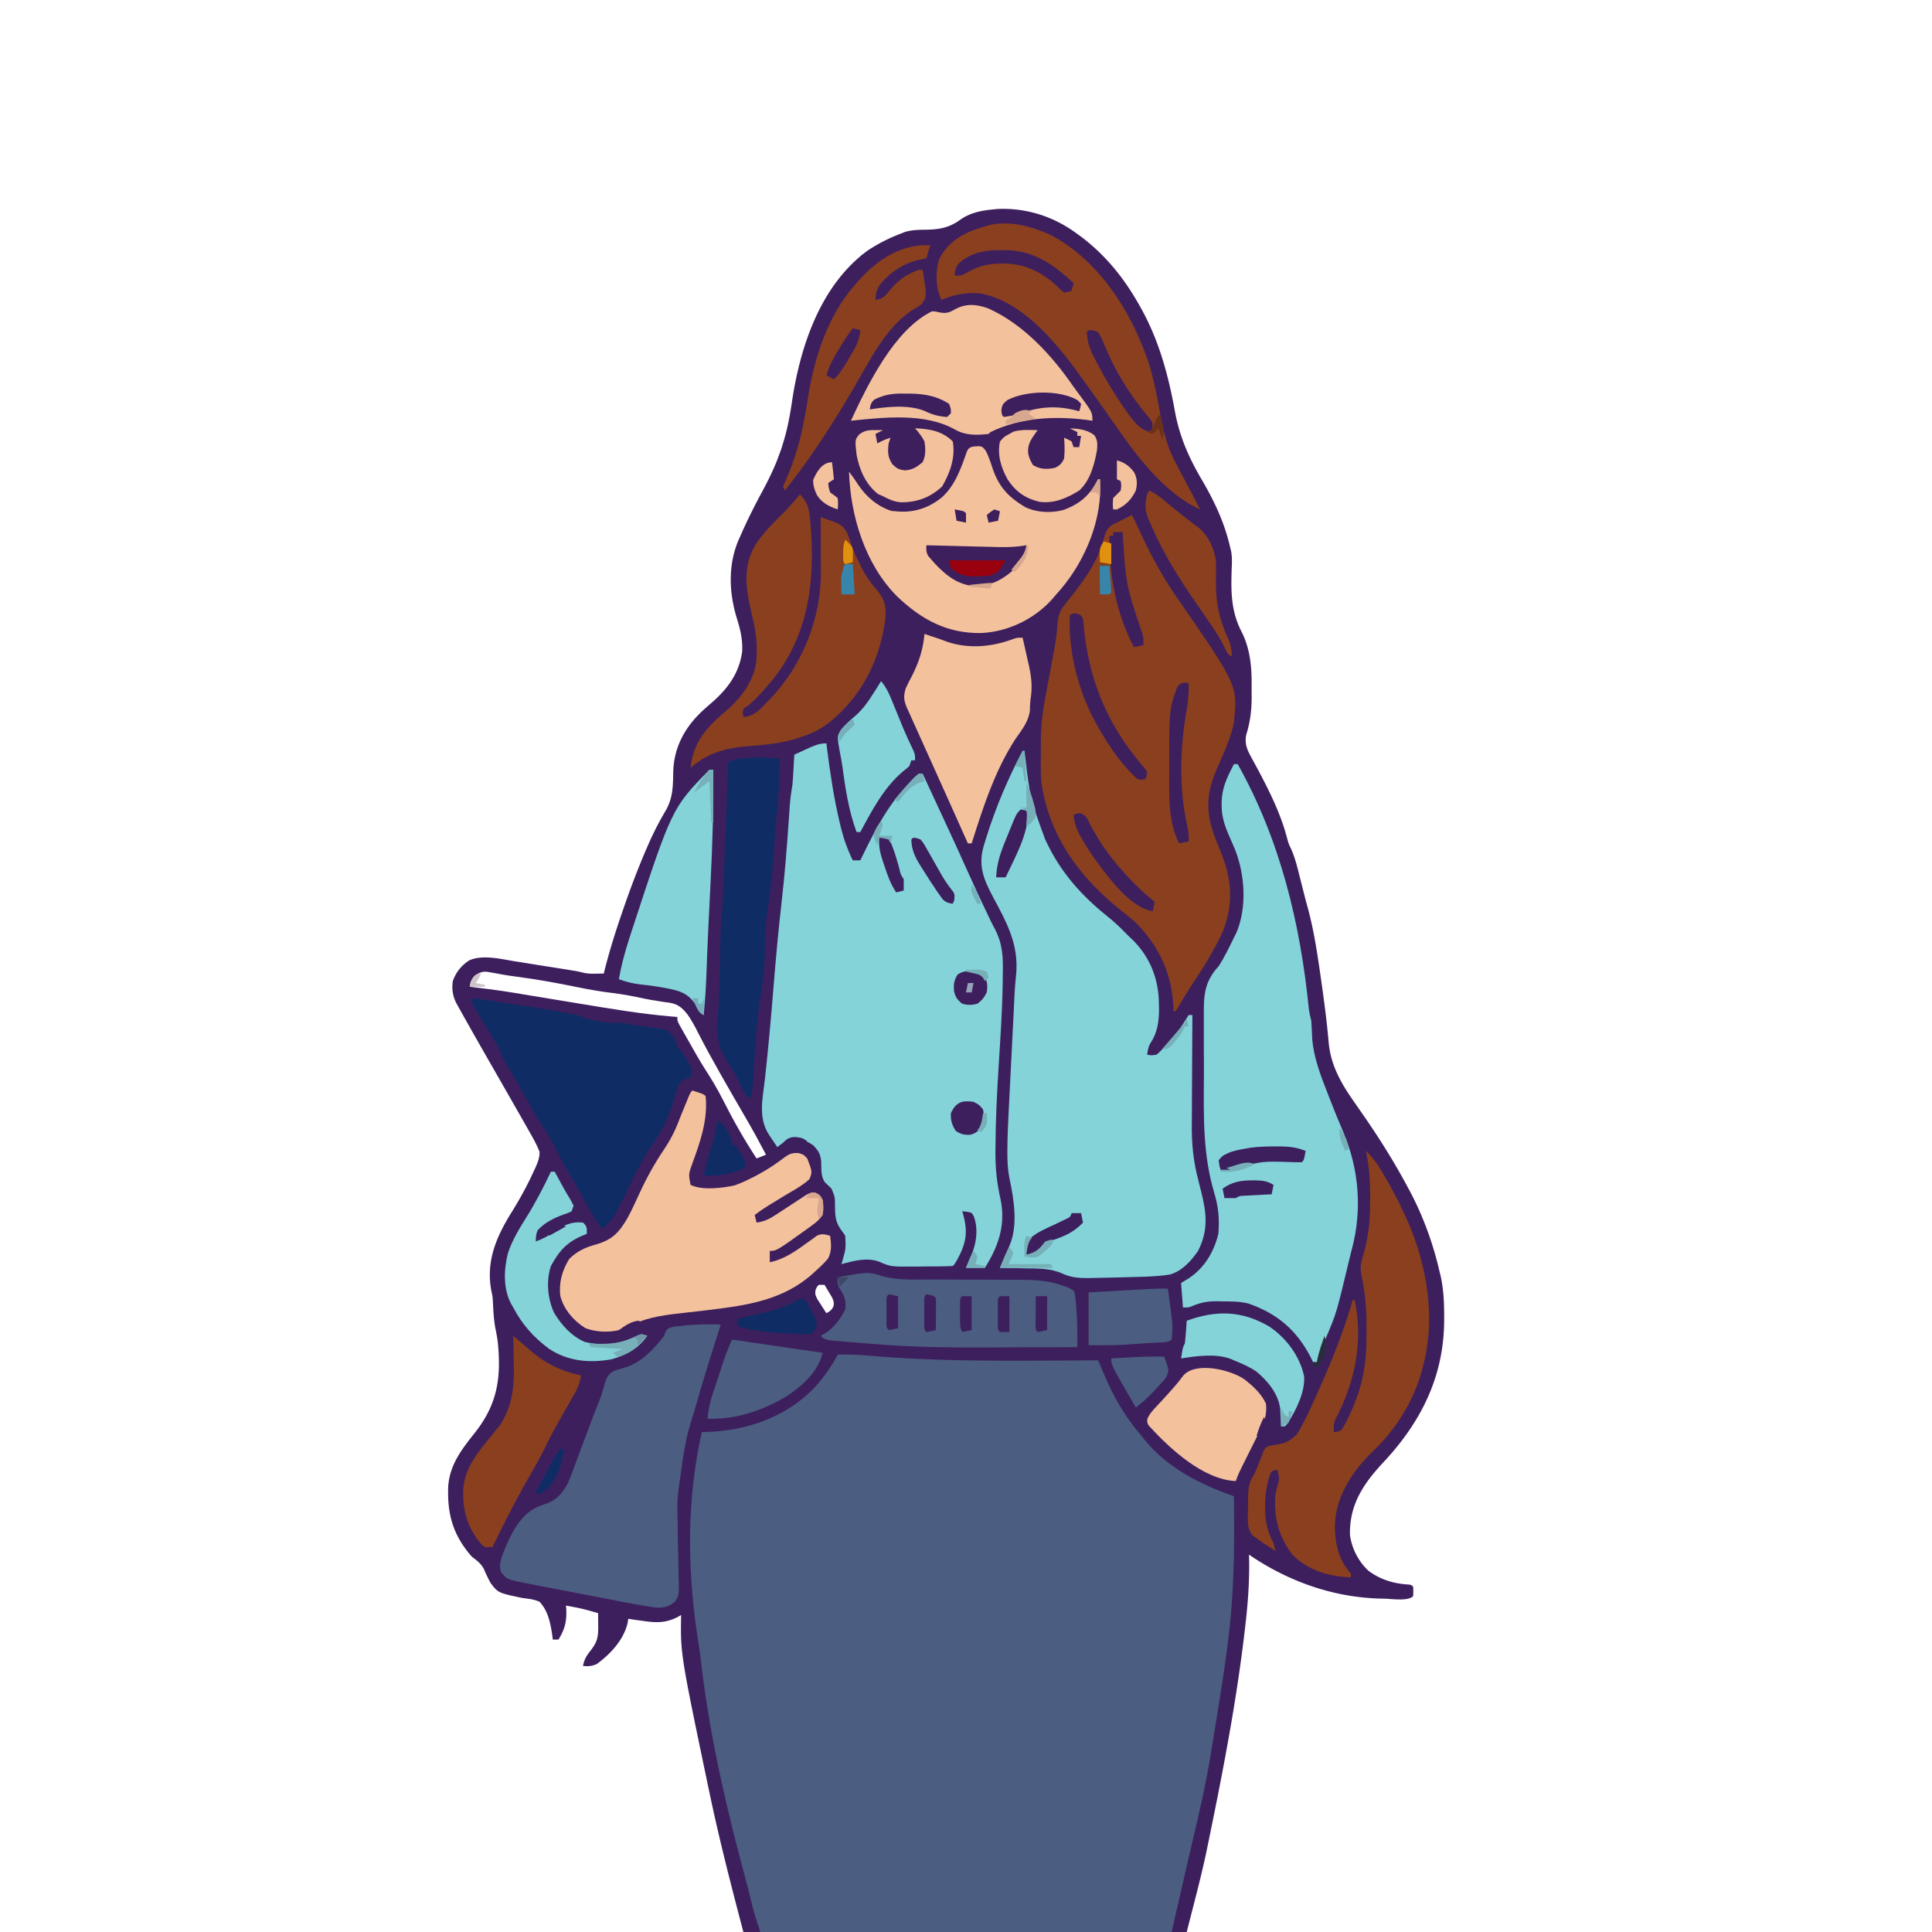 <svg xmlns="http://www.w3.org/2000/svg" width="1024" height="1024"><path fill="#fff" d="M0 0h1024v1024H0z"/><path fill="#3D1F5E" d="M528.66 110.77c15.42-.72 30.05 4.05 42.34 13.23.93.68 1.86 1.36 2.82 2.06 12.78 9.91 22.31 21.87 30.18 35.94.37.65.73 1.31 1.11 1.98 9.32 16.95 14.19 35.09 17.62 54.03 2.45 13.37 7.32 24.45 14.16 36.1 6.78 11.58 12.07 22.75 15.11 35.89.19.78.37 1.56.56 2.36.48 2.91.44 5.5.29 8.44-.44 12.43-.57 22.92 5.33 34.26 4.5 9.04 5.31 18.64 5.21 28.58-.02 1.86 0 3.72.02 5.58.01 7.12-.74 13.32-2.86 20.18-.98 4.64.44 7.97 2.67 12.01.45.84.91 1.67 1.37 2.53.49.89.97 1.77 1.47 2.69 6.5 12.13 12.87 24.76 16.27 38.17.68 2.39.68 2.39 2.06 5.3 2.05 4.69 3.24 9.58 4.48 14.53.26 1.02.52 2.05.79 3.1l1.59 6.32c.65 2.56 1.33 5.1 2.04 7.65 3.3 12.32 5.1 24.82 6.9 37.43.12.88.25 1.77.38 2.69 1.45 10.27 2.78 20.53 3.67 30.87 1.09 11.56 6.21 20.88 12.76 30.31.5.73.5.73 1.02 1.47 1.45 2.09 2.9 4.19 4.36 6.28 8.58 12.34 16.53 25 23.62 38.25l.97 1.8c7.31 13.7 12.55 28.07 16.03 43.2.18.72.35 1.44.54 2.18 1.63 7.19 1.9 14.3 1.9 21.63v1.92c-.09 29.69-12.16 53.92-32.23 75.34-10.56 11.32-18.11 22.49-17.69 38.61 1.04 7.2 4.44 13.81 9.73 18.82 6.26 4.67 13.31 6.85 21.03 7.32C748 840 748 840 749 841c.12 2.5.12 2.5 0 5-2.89 2.89-11.79 1.31-15.67 1.32-25.81-.31-50.08-8.82-71.33-23.32.03 1.48.03 1.48.07 2.98.19 11.8-.7 23.31-2.07 35.02l-.22 1.91c-4.07 35.03-10.55 69.55-17.59 104.09-.19.93-.38 1.85-.57 2.81-.55 2.65-1.09 5.29-1.64 7.94-.16.76-.31 1.52-.47 2.31-3.01 14.4-6.94 28.68-10.51 42.94H394c-6.48-24.62-12.79-49.11-18-74-.17-.81-.34-1.62-.52-2.46-14.83-70.9-14.83-70.9-14.48-91.54-.51.3-1.02.6-1.55.91-6.77 3.54-12.03 3.22-19.45 2.09-.77-.1-1.53-.2-2.32-.3-1.56-.21-3.12-.45-4.68-.7-.11.72-.22 1.45-.34 2.2-2.14 9.03-9 16.36-16.29 21.74-2.65 1.19-4.49 1.31-7.37 1.06.61-3.4 1.87-5.43 4-8.12 3.57-4.55 4.14-7.25 4.06-13 0-.66-.01-1.32-.01-2-.01-1.63-.03-3.25-.05-4.88-8.41-2.4-8.41-2.4-17-4 .05.63.09 1.26.14 1.91.27 6.42-.73 10.64-4.14 16.09h-3c-.09-.69-.17-1.38-.26-2.09-.98-6.53-2.14-12.91-6.74-17.91-2.92-1.35-5.83-1.61-9-2-12.98-2.72-12.98-2.72-17-8a88 88 0 0 1-3.63-7.6c-1.68-2.93-3.7-4.34-6.37-6.4-9.84-11.31-13.01-22.26-12.44-37.18.82-11.72 7.4-19.95 14.44-28.82 11.82-15.19 13.72-29.13 11.8-47.98-.33-2.44-.79-4.84-1.29-7.25-.83-4.51-1.01-9.06-1.26-13.64-.18-3.05-.18-3.05-.76-5.66-3.11-15.73 2.5-28.83 10.62-41.86 4.27-6.9 8.14-13.84 11.51-21.23.36-.76.71-1.52 1.08-2.3 1.32-2.99 2.31-5.31 2.28-8.6-1.46-3.68-3.32-7.05-5.29-10.48-.45-.78-.89-1.57-1.34-2.38L275 590c-.97-1.7-1.94-3.41-2.91-5.11-3.02-5.3-6.05-10.6-9.09-15.89-5.94-10.35-11.87-20.71-17.69-31.12-.42-.76-.84-1.51-1.28-2.28-.58-1.05-.58-1.05-1.17-2.11q-.495-.9-1.02-1.83c-1.93-3.82-2.44-7.46-1.84-11.66 1.66-4.69 4.6-8.39 8.82-11.04 7.02-3.08 16.64-.66 23.96.54a1469 1469 0 0 1 12.16 1.94c2.08.33 4.17.66 6.25.98 7.61 1.21 7.61 1.21 11.4 1.82.76.13 1.51.25 2.29.37 1.43.26 2.84.57 4.25.93 2.26.55 4.3.56 6.62.52L320 516c.22-.89.45-1.78.68-2.69 2.53-9.82 5.52-19.42 8.82-29 .26-.75.51-1.5.78-2.27 3.64-10.58 7.55-21.01 11.97-31.29.37-.87.37-.87.76-1.76 2.85-6.61 6-12.92 9.68-19.11 3.93-6.69 4.01-12.89 4.13-20.51.3-12.82 5.76-23.29 14.97-32.1 1.83-1.7 3.7-3.35 5.6-4.98 8.44-7.4 14.41-15.53 15.97-26.9.32-6.44-.96-11.76-2.86-17.83-4.28-13.92-4.69-29.18 1.5-42.56.57-1.28 1.13-2.55 1.7-3.83 3.13-6.95 6.56-13.71 10.18-20.43 4.52-8.39 8.43-16.57 11.12-25.74.24-.8.48-1.6.73-2.42 1.98-6.89 3.18-13.74 4.21-20.83 4.49-29.02 15.18-60.8 39.95-78.97A87.8 87.8 0 0 1 477 124c.9-.36 1.79-.72 2.71-1.09 3.39-.94 6.22-1.1 9.71-1.14 7.69-.07 13.06-.68 19.48-5.27 5.93-4.23 12.69-5.12 19.76-5.73"/><path fill="#4b5d80" d="M444 718c6.1-.21 12.09.13 18.16.66 27.26 2.3 54.37 2.6 81.72 2.53.94-.01 1.88-.01 2.85-.01 11.76-.03 23.51-.1 35.27-.18a3825 3825 0 0 0 3.25 7.54c.3.7.61 1.4.92 2.12 4.86 11.21 10.85 21.06 18.83 30.34.78.99.78.99 1.57 2 12.01 14.91 29.68 23.85 47.43 30 .35 25.51.16 50.66-3 76-.07.6-.15 1.2-.23 1.82-1.1 8.75-2.4 17.47-3.77 26.18l-.6 3.87c-1.33 8.49-2.71 16.98-4.12 25.45l-.75 4.56c-2.57 15.81-6.26 31.36-9.92 46.94-3.59 15.38-7.09 30.78-10.61 46.18H403c-1.81-5.42-3.5-10.61-4.81-16.12-1.12-4.6-2.26-9.19-3.5-13.76-10.17-37.74-19.09-76.74-23.38-115.61-.36-2.91-.82-5.79-1.28-8.69-5.76-36.88-6.27-74.29 1.97-110.82.87-.01 1.75-.03 2.65-.04 21.34-.69 42.22-7.96 57.12-23.61 4.89-5.34 8.83-10.97 12.23-17.35"/><path fill="#83d3d8" d="M438 394c.13 1.08.13 1.08.27 2.17 1.7 13.31 3.61 26.46 6.73 39.52.24 1 .47 2.01.72 3.05 1.51 6.08 3.52 11.64 6.28 17.26h4c.47-.98.95-1.96 1.43-2.97 6.78-13.9 13.62-26.97 24.57-38.03.53-.57 1.06-1.13 1.61-1.72 1.08-1.14 2.23-2.22 3.39-3.28h2l10.2 21.97c4.99 10.74 9.93 21.49 14.77 32.29 2.52 5.64 5.1 11.24 7.78 16.8 1.06 2.21 2.11 4.41 3.14 6.63.78 1.62 1.61 3.21 2.47 4.79 4.09 7.87 4.34 14.83 4.14 23.46-.02 1.5-.03 3-.04 4.5-.21 14.98-1.24 29.92-2.17 44.87-.89 14.34-1.61 28.63-1.67 43l-.02 2.15c-.07 8.68.76 16.69 2.71 25.16 2.8 13.66-1.06 24.84-8.31 36.38h-10c.27-.66.54-1.32.81-2 .39-.99.79-1.98 1.19-3 .26-.56.53-1.12.8-1.69 2.78-6.31 3.78-14.05 1.34-20.62-1.07-1.97-1.07-1.97-3.76-2.44-.79-.08-1.57-.16-2.38-.25.22.73.22.73.44 1.47 2.66 9.61 1.69 15.34-3.03 24.09C506 670 506 670 505 671c-2.27.13-4.51.19-6.78.2-.69.01-1.38.01-2.08.02-1.47.01-2.93.02-4.39.02-2.21.01-4.42.04-6.63.07-12.94.1-12.94.1-19.29-2.63-6.33-2.35-13.56-.34-19.83 1.32.14-.5.29-.99.44-1.5 1.9-6.68 1.9-6.68 1.56-13.5-.77-1.2-1.59-2.36-2.44-3.5-2.83-4.02-2.92-7.32-3-12.06 0-5.03 0-5.03-1.91-9.54-1.09-1.05-2.19-2.08-3.3-3.1-2.42-3.22-1.94-7.08-2.1-10.99-.37-4.15-1.39-5.8-4.25-8.81-3.68-2.46-6.87-3.54-11.25-3.37-3.15.67-5.24 2.41-7.75 4.37-.96-1.41-1.92-2.83-2.88-4.25-.8-1.18-.8-1.18-1.61-2.39-5.9-9.23-3.17-19.56-2.03-29.96 1.77-16.16 3.22-32.33 4.52-48.52 1.21-15.06 2.6-30.08 4.31-45.09 1.63-14.28 2.75-28.59 3.74-42.92.06-.82.11-1.64.17-2.48.11-1.52.21-3.04.31-4.56.28-4 .78-7.87 1.47-11.83.13-1.36.24-2.72.32-4.09l.12-2.12.12-2.17c.05-.73.09-1.47.13-2.23.11-1.79.21-3.59.31-5.39 1.77-.81 3.54-1.63 5.31-2.44.99-.45 1.97-.9 2.99-1.37 3.1-1.37 5.29-2.19 8.7-2.19"/><path fill="#83d3d8" d="M542 398h1c.07.55.14 1.09.21 1.66 2.74 23.4 2.74 23.4 10.79 45.34l1.71 3.48c7.55 15.07 18.18 26.76 31.33 37.28 3.38 2.71 6.48 5.58 9.48 8.7 1.3 1.35 2.67 2.64 4.04 3.92 9.3 9.35 13.61 20.91 13.69 33.81l.06 2.46c.04 6.29-.79 12.59-4.37 17.94-1.34 2.01-1.56 4.06-1.94 6.41 2.29.42 2.29.42 5 0 1.9-1.63 3.36-3.1 4.94-5 .43-.5.86-.99 1.31-1.51 5.98-6.83 5.98-6.83 10.75-14.49h2c-.01.88-.01 1.77-.02 2.68-.06 8.38-.11 16.76-.14 25.15-.01 4.31-.03 8.62-.07 12.92-.03 4.17-.05 8.34-.05 12.51-.01 1.58-.02 3.16-.04 4.74-.1 10.12.76 19.18 3.32 29 .39 1.58.78 3.16 1.17 4.73.17.68.34 1.35.52 2.04 2.85 11.32 3.81 20.43-1.69 31.23-3.72 5.37-8.57 10.8-15.08 12.56-8.21 1.23-16.63 1.19-24.92 1.44-.57.02-1.15.04-1.74.05-3.58.11-7.17.19-10.75.24-1.72.02-3.43.07-5.15.11-5.26.04-9.42-.17-14.24-2.37-6.37-2.9-12.88-2.7-19.74-2.78l-3.92-.09c-3.15-.07-6.3-.12-9.46-.16 1.6-4.02 3.31-7.97 5.1-11.91 4.53-10.49 2.32-24.47-.03-35.33-.93-4.57-1.17-9.02-1.15-13.67 0-.66 0-1.32.01-2 .04-6.74.34-13.46.69-20.2.07-1.29.13-2.59.2-3.89.16-3.38.34-6.76.51-10.14.18-3.38.35-6.77.52-10.15l.69-13.74c.26-5 .51-9.99.75-14.98.08-1.76.17-3.51.25-5.26.04-.81.07-1.61.11-2.44.2-4.03.5-8.02.94-12.04 1.39-15.64-4.88-27.04-12.06-40.42-5.05-9.48-8.24-16.76-5.16-27.42.21-.67.42-1.34.63-2.03.22-.73.44-1.46.67-2.2 5.02-16.08 11.45-31.31 19.33-46.18"/><path fill="#8a401e" d="M600 273c1.48 2.91 2.86 5.85 4.21 8.82 5.74 12.43 11.99 23.94 19.79 35.18 32 46.3 32 46.3 30 66-1.76 8.18-5.09 15.66-8.49 23.25-6.15 13.81-6.79 23.51-1.51 37.75a737 737 0 0 0 3.12 7.75c5.83 14.26 6.73 27.73.88 42.25-4.44 9.39-9.77 18.29-15.59 26.89-2.38 3.57-4.57 7.25-6.77 10.93-.86 1.41-1.74 2.8-2.64 4.18h-1c-.04-.89-.07-1.79-.11-2.71-.88-17.47-7.64-31.78-19.89-44.29-2.12-1.86-4.27-3.64-6.49-5.38-22.56-17.74-39.18-39.53-43.51-68.62-.42-4.8-.39-9.61-.34-14.42.03-2.14.02-4.29.02-6.43.01-8.26.7-16.03 2.32-24.15.24-1.28.48-2.56.71-3.84.51-2.8 1.03-5.61 1.55-8.41.13-.71.26-1.42.4-2.15l.81-4.33c.4-2.13.8-4.27 1.19-6.4.13-.68.25-1.36.38-2.07.71-4 1.18-7.95 1.46-12.01.31-4.05.93-6.54 3.5-9.79.35-.46.69-.91 1.05-1.38 1.2-1.55 2.42-3.09 3.64-4.62 7.32-9.43 13.47-18.39 16.5-30.06.89-3.17 1.52-4.72 4.19-6.73.86-.4 1.73-.8 2.62-1.21.74-.39 1.48-.77 2.24-1.17q1.02-.495 2.07-1.02c.7-.34 1.4-.69 2.12-1.04.52-.25 1.03-.51 1.57-.77"/><path fill="#83d3d8" d="M654 405h2c22.44 39.96 33.21 84.38 37.71 129.74.28 2.15.76 4.16 1.29 6.26.23 3.3.38 6.6.52 9.91.9 10.03 4.56 19.49 8.23 28.78.45 1.14.89 2.29 1.33 3.43 2.24 5.74 4.55 11.44 6.97 17.1 8.29 19.55 10 41.16 4.46 61.85-.59 2.22-1.12 4.45-1.65 6.68-6.51 27.19-6.51 27.19-11.88 39.89-1.82 4.39-3.38 8.88-4.98 13.36h-2c-.33-.68-.66-1.36-1-2.05-7.47-14.62-17.51-23.46-33-28.95-4.71-1.29-9.46-1.22-14.31-1.25l-2.48-.06c-5.02-.03-8.9.61-13.51 2.66-1.7.65-1.7.65-4.7.65-.5-6.43-.5-6.43-1-13 2.04-1.24 2.04-1.24 4.12-2.5 8.35-5.59 13.16-13.77 15.63-23.44.65-7.9.1-14.27-2.2-21.9-5.91-19.79-5.63-39.76-5.46-60.25.04-5.13.01-10.26-.03-15.39-.02-4-.01-8 0-12 .01-1.9 0-3.79-.01-5.68-.08-11.18.12-18.34 7.95-26.84 3.04-4.78 5.53-9.91 8-15 .69-1.38.69-1.38 1.39-2.79 5.57-13.35 4.45-30.47-.7-43.71-.9-2.17-1.83-4.33-2.79-6.47-2.58-5.81-4.46-10.87-4.4-17.28v-1.94c.21-6.65 2.45-11.94 5.5-17.81z"/><path fill="#4b5d80" d="M382 702c-.28.9-.56 1.79-.85 2.72-1.07 3.39-2.14 6.79-3.2 10.18-.46 1.46-.92 2.92-1.38 4.37-2.68 8.52-5.28 17.05-7.68 25.64-.91 3.16-1.89 6.28-2.89 9.4-3.19 10.59-4.47 21.76-6 32.69-.09.57-.18 1.13-.28 1.72-.91 6.1-.73 12.11-.57 18.26.04 2.32.07 4.64.1 6.96.06 3.64.12 7.27.22 10.91.07 2.38.12 4.76.14 7.15.03 2.24.08 4.47.16 6.71.02 7.07.02 7.07-1.99 10.15-3.36 2.93-6.37 3.42-10.75 3.13-2.02-.29-4.03-.63-6.03-.99-1.17-.2-2.34-.4-3.51-.59-4-.7-7.99-1.47-11.97-2.25l-4.41-.84c-3.06-.59-6.12-1.19-9.18-1.78-3.9-.77-7.81-1.51-11.72-2.26-3.03-.58-6.05-1.17-9.08-1.76-1.44-.28-2.88-.55-4.32-.83-2.01-.38-4.03-.77-6.04-1.17q-.87-.165-1.77-.33c-10.17-2.05-10.17-2.05-13.2-5.6-1.45-2.88-.63-5.63.2-8.59 3.77-9.83 8.52-21.09 18.27-26.05 2-.84 4.02-1.57 6.07-2.29 5.08-1.96 8.25-5.96 10.74-10.72.95-2.25 1.82-4.51 2.65-6.8.47-1.25.47-1.25.95-2.52 1-2.64 1.97-5.29 2.94-7.93a4098 4098 0 0 0 5.75-15.34c1.28-3.43 2.61-6.83 3.99-10.21 1.35-3.3 2.31-6.57 3.2-10.02 1.18-3.3 1.75-4.73 4.82-6.49 1.9-.64 3.82-1.23 5.75-1.77 8.91-2.68 15.3-9.72 20.87-16.86.26-.73.52-1.47.79-2.23 1.21-1.77 1.21-1.77 4.48-2.6q2.055-.24 4.11-.42c.65-.08 1.3-.15 1.98-.23 6.2-.67 12.41-.59 18.64-.52"/><path fill="#f4c19d" d="M367 578c5.88 1.88 5.88 1.88 7 3 1.24 12.54-2.83 24.24-7.11 35.82-1.97 5.51-1.97 5.51-.89 11.18 6.13 3.06 16.73 1.69 23.25.32 2.7-.95 5.2-2.03 7.75-3.32.89-.44 1.77-.87 2.69-1.32 3.98-2.07 7.8-4.28 11.46-6.88.53-.37 1.05-.74 1.6-1.12 1.02-.73 2.02-1.47 3.02-2.23 2.72-1.95 4.08-2.46 7.47-2.3 2.76.85 2.76.85 4.64 2.91 2.69 7.05 2.69 7.05 1.12 10.94-3.13 2.83-6.57 4.89-10.22 6.98-2.39 1.37-4.73 2.83-7.08 4.28q-1.665 1.035-3.33 2.04c-2.92 1.76-5.69 3.6-8.37 5.7l1 4c4.27-.57 7.02-2.05 10.6-4.41 1.06-.69 2.12-1.37 3.18-2.06 1.65-1.08 3.29-2.16 4.94-3.25 1.6-1.06 3.21-2.09 4.82-3.13.95-.63 1.9-1.26 2.88-1.9 2.58-1.25 2.58-1.25 4.85-1.03 2.12.96 2.75 1.67 3.73 3.78.55 2.74.5 5.25 0 8-1.67 2.28-2.78 3.38-5 5-.72.53-1.43 1.06-2.17 1.61C411.58 663 411.58 663 408 663v6c7.9-1.58 14.09-6.17 20.53-10.83.77-.55 1.55-1.1 2.35-1.67 1.01-.76 1.01-.76 2.05-1.53 2.71-1.27 4.26-.79 7.07.03.55 4.28.96 8.25-1.17 12.13-1.82 2.14-3.73 4-5.83 5.87l-2.49 2.29c-15.66 13.86-34.46 16.54-54.58 18.99-.88.11-1.76.22-2.67.33-4.43.53-8.85 1.04-13.29 1.52-10.17 1.13-19.13 2.61-28.22 7.62-6.3 2.73-15.19 2.65-21.55.15-6.19-3.89-11.28-9.74-13.2-16.9-.89-7.19.95-13.7 4.75-19.81 4.24-4.12 8.58-6.08 14.25-7.63 8.45-2.43 12.08-6.26 16.46-13.75 2.48-4.52 4.59-9.18 6.73-13.87 3.81-8.2 8.03-15.73 13.09-23.21 3.81-5.68 6.35-11.3 8.72-17.73.9-2.24 1.82-4.46 2.75-6.69.41-.99.81-1.99 1.23-3.01C366 579 366 579 367 578"/><path fill="#8a401e" d="M724 610c3.27 3.17 5.74 6.41 8.06 10.31.38.64.76 1.28 1.15 1.94 8.14 14 15.72 29.01 19.79 44.75.19.73.38 1.45.58 2.2 4.68 18.35 5.48 37.45.42 55.8-.27 1.01-.53 2.01-.81 3.05-4.66 15.63-13.79 30.08-25.63 41.26-10.97 10.61-19.77 24.11-20.06 39.63.1 9.25 2.03 18.12 8.5 25.06v2c-11.36-.25-22.87-3.68-31-12-7.36-9.68-10.03-19.96-9-32 .45-2.14.99-4.21 1.62-6.31.54-2.41.11-4.36-.62-6.69-3.06.64-3.06.64-3.93 2.73-1.84 5.66-2.58 10.77-2.51 16.71.01 1.24.01 1.24.01 2.51.15 6.41 1.52 11.33 4.43 17.05.37 1.32.71 2.66 1 4-1.4-.89-2.8-1.79-4.19-2.69-1.16-.75-1.16-.75-2.35-1.51-.81-.59-1.62-1.19-2.46-1.8-.91-.64-1.83-1.27-2.77-1.93-3.29-3.41-2.83-7.66-2.82-12.15l.09-3.42c0-1.13-.01-2.26-.01-3.42.07-5.74.25-9.22 3.51-14.08.72-1.67 1.41-3.36 2.06-5.06.64-1.65 1.28-3.3 1.94-4.94.42-1.11.42-1.11.86-2.24 1.14-1.76 1.14-1.76 3.09-2.48 1.14-.17 1.14-.17 2.3-.34 6.69-1.2 6.69-1.2 11.87-5.36 4.22-6.71 7.4-13.87 10.63-21.08.31-.68.61-1.36.93-2.06 7.09-15.78 13.52-31.79 18.32-48.44h1c4.68 22.06.12 43.73-10.21 63.29-1.06 2.29-.93 4.22-.79 6.71 1.9-.01 1.9-.01 4-1 1.37-2.14 2.44-4.09 3.5-6.38.45-.94.45-.94.91-1.91 6.4-13.61 8.94-25.97 8.85-40.9-.01-2.17 0-4.34.01-6.51.01-8.34-.63-16.11-2.27-24.3-.7-3.56-1.24-6.33-.26-9.84.18-.67.36-1.34.55-2.03.19-.68.38-1.37.59-2.07 2.47-8.98 3.31-17.13 3.31-26.46 0-1.77.02-3.53.03-5.29.02-7.68-.7-14.78-2.22-22.31"/><path fill="#f4c19d" d="M519.21 236.477c1.79.52 1.79.52 3.38 2.62 1.26 2.6 2.23 5.16 3.09 7.92 3.3 10.49 8.33 16.25 17.89 21.85 6.17 2.87 13.51 3.15 20.05 1.45 8.83-3.24 14.2-7.95 18.38-16.32h1c1.52 20.75-7.52 42.62-20.67 58.2-1.1 1.28-2.22 2.54-3.33 3.8-.55.65-1.1 1.3-1.67 1.96-9.48 10.37-23.31 16.93-37.23 17.56-18.22.32-31.9-7.22-44.85-19.64-16.78-16.99-24.52-42.51-25.25-65.88 1.73 2.27 3.34 4.53 4.87 6.94 4.27 6.39 10.25 11.48 17.63 13.88.82.06 1.65.12 2.5.18.57.05 1.14.1 1.73.16 8.57.42 16-2.21 22.59-7.64 6.96-6.31 10.05-15.35 13.1-24.06 1.29-3.26 3.57-2.72 6.79-2.98"/><path fill="#102c64" d="M250 529c9.07 1.25 18.13 2.61 27.19 4 1.64.25 1.64.25 3.31.5 9.34 1.44 18.62 3.09 27.88 5 5.81 1.18 11.63 2.17 17.5 3.04 4.05.6 8.09 1.27 12.13 1.97 2.07.34 4.15.63 6.23.88 8.96 1.18 8.96 1.18 11.95 3.99 1.67 2.42 2.25 3.81 2.81 6.62.67.65.67.65 1.35 1.3 2 2.06 3.11 4.15 4.4 6.7.45.87.9 1.73 1.36 2.62C367 568 367 568 366 571c-.78.25-1.57.5-2.38.75-3.34 1.59-3.77 2.98-5.01 6.34-.54 1.69-1.02 3.39-1.49 5.1-2.62 9.38-6.74 17.02-12.24 24.95-4.34 6.33-7.69 13.04-10.97 19.96-1.59 3.32-3.25 6.61-4.91 9.9-.65 1.29-.65 1.29-1.31 2.61-2.38 4.51-4.41 7.58-8.69 10.39-3.64-4.72-6.53-9.66-9.33-14.91-1.82-3.4-3.74-6.75-5.67-10.09-8.29-14.44-8.29-14.44-11.5-21.12-1.28-2.45-2.63-4.58-4.19-6.84-3.57-5.33-6.7-10.87-9.81-16.48-3.63-6.5-7.29-12.96-11.22-19.29-1.33-2.36-2.29-4.75-3.28-7.27a66 66 0 0 0-1.99-3.45c-.37-.62-.75-1.23-1.13-1.87-.4-.64-.79-1.27-1.19-1.93-.81-1.33-1.62-2.66-2.42-4-.39-.64-.78-1.28-1.18-1.94C250 531.69 250 531.69 250 529"/><path fill="#8a401e" d="M424 262c3.62 3.85 4.77 6.96 5.25 12.25.07.73.15 1.45.22 2.2 2.65 29.96-.28 58.81-19.46 83.19-.66.78-1.33 1.56-2.01 2.36-.38.44-.75.89-1.14 1.35-3.31 3.88-6.57 7.65-10.61 10.79-2.48 1.62-2.48 1.62-2.56 4.11.1.58.2 1.15.31 1.75 5.55-.26 8.43-3.7 12.12-7.44.66-.66 1.32-1.33 2-2.01 17.18-18.02 27.14-42.81 26.98-67.64 0-.84-.01-1.67-.01-2.53 0-2.62-.01-5.25-.03-7.88 0-1.79-.01-3.59-.01-5.38-.01-4.38-.03-8.75-.05-13.12 1.95.7 3.89 1.43 5.83 2.17 1.62.6 1.62.6 3.28 1.22 4.8 2.68 5.64 6.79 7.25 11.81 1.2 3.39 2.8 6.58 4.39 9.8.33.68.67 1.37 1.01 2.08 1.98 3.93 4.16 7.19 7.06 10.5 4.27 4.9 6.01 8.52 5.56 15.11C467.2 346.61 458.8 365.31 444 379c-.78.74-.78.74-1.58 1.49-4.16 3.77-8.21 6.42-13.42 8.51-.51.21-1.02.41-1.55.62-9.63 3.74-18.93 5-29.2 5.71-12.59.9-22.63 3.19-32.25 11.67 1.5-13.87 8.67-21.68 19-30.38 7.9-6.85 14.9-15.95 15.91-26.7L401 348c.04-.78.07-1.56.11-2.36.16-7-.91-13.13-2.61-19.89-3.04-13.27-5.26-24.85 1.97-37.13 4.36-6.63 10.16-12.17 15.74-17.77 2.74-2.83 5.27-5.82 7.79-8.85"/><path fill="#8a401e" d="M557.125 124.688c26.18 13.91 43.36 41.81 52.22 69.31 2.69 9.15 4.38 18.59 6.08 27.96 1.55 8.31 3.59 15.51 7.58 23.04.42.84.85 1.67 1.28 2.53 1.26 2.44 2.54 4.87 3.84 7.28.86 1.62 1.71 3.23 2.57 4.84.4.74.79 1.49 1.2 2.25 1.41 2.68 2.77 5.39 4.11 8.1-18.09-8.34-31.86-26.14-43-42-.65-.9-1.29-1.8-1.95-2.74a398 398 0 0 1-3.3-4.73c-3.41-4.91-6.88-9.78-10.38-14.62-.93-1.29-1.85-2.57-2.77-3.86-13.05-18.15-31.01-41.72-54.54-46.44-7.33-.83-14.33.4-21.06 3.39-3.1-6.6-3.31-14.69-1.2-21.67 3.99-7.99 10.85-12.67 19.07-15.7 1.7-.56 3.41-1.1 5.13-1.63 11.34-3.78 24.73-.17 35.12 4.69"/><path fill="#f4c19d" d="M523.75 163.438c18.72 8.41 33.79 24.9 45.25 41.56.74 1.02 1.49 2.03 2.24 3.04 7.76 10.46 7.76 10.46 7.76 14.96-1.65-.24-1.65-.24-3.34-.48-17.25-2.14-34.83-1.17-50.66 6.48l-1 1c-6.33.67-12.15.91-17.81-2.31-15.93-8.99-37.68-6.51-55.19-4.69 8.84-19.07 23.01-48.27 43-58 1.96.07 1.96.07 3.81.56 3.45.63 5.09.25 8.13-1.5 6-3.35 11.44-2.86 17.81-.62"/><path fill="#f4c19d" d="M490 336c.53.18 1.07.36 1.62.55 1.59.54 3.18 1.06 4.78 1.58q2.43.81 4.83 1.74c11.54 4.16 23.88 3.14 35.23-.99C539 338 539 338 542 338c.88 3.79 1.72 7.58 2.56 11.38.37 1.59.37 1.59.75 3.21 1.31 6 1.91 11.14 1.01 17.23-.33 2.22-.41 4.37-.44 6.62-.69 6.11-4.49 10.61-7.88 15.56-10.88 16.89-16.93 35.99-23 55h-2l-.91-2.03c-1.49-3.32-2.98-6.65-4.47-9.97q-.405-.93-.84-1.89c-3.84-8.57-7.69-17.14-11.55-25.7-.6-1.34-.6-1.34-1.22-2.71-2-4.44-4-8.89-6-13.33-.75-1.65-1.49-3.3-2.24-4.96-.5-1.12-.5-1.12-1.02-2.26-.63-1.39-1.25-2.79-1.87-4.18-.59-1.32-1.18-2.63-1.79-3.94-1.9-4.23-2.43-6.52-1.09-11.03a90 90 0 0 1 2.88-5.81c3.97-7.63 6.34-14.62 7.12-23.19"/><path fill="#4b5d80" d="M468.102 676.492c8.46 2.26 17.73 1.64 26.42 1.65 4.11 0 8.22.03 12.33.06 5.2.03 10.4.05 15.6.05 4.23 0 8.46.02 12.7.06 1.59.01 3.19.01 4.78 0 8.06-.03 15.42.33 23.09 2.98.6.2 1.19.4 1.8.61 1.63.64 1.63.64 4.18 2.1.85 1.96.85 1.96 1 4 .1 1.08.21 2.17.31 3.28.09 1.26.17 2.52.25 3.78.04.61.09 1.21.13 1.83.26 3.96.33 7.9.32 11.87 0 1.48 0 1.48-.01 2.98v2.26c-10.32.04-20.64.08-30.97.1-4.79.01-9.59.03-14.38.05-21.28.1-42.4-.02-63.61-1.89-4.29-.37-8.58-.7-12.88-1.04-11.87-.93-11.87-.93-14.16-3.22.86-.5 1.73-.99 2.62-1.5 4.58-3.02 7.94-7.63 10.38-12.5.56-4.83-.5-7.41-3.13-11.29-1.04-2.04-1.03-3.46-.87-5.71 16.15-2.97 16.15-2.97 24.1-.51"/><path fill="#102c64" d="M413 402c.11 7.87-.17 15.6-.88 23.44-.59 6.97-1.16 13.94-1.59 20.93-.72 11.49-1.55 22.8-3.49 34.17-1.26 7.79-1.49 15.59-1.57 23.48-.13 6.62-.85 12.93-1.9 19.46-1.69 10.58-2.51 21.15-3.19 31.83-.19 2.72-.37 5.44-.56 8.16l-.33 5c-.3 4.55-.79 9.02-1.49 13.53-3.69-1.88-4.69-5.11-6.37-8.72-1.49-3.15-3.09-6.05-5.06-8.93-6.01-9.02-7.32-15.25-6.17-25.93.93-8.71.93-17.48 1.1-26.23.07-3.3.14-6.6.22-9.9.01-.71.03-1.42.04-2.16.11-4.71.38-9.4.71-14.11.6-8.55.95-17.11 1.28-25.67.07-1.64.14-3.28.2-4.92l.51-12.76c.17-4.37.35-8.73.52-13.1L386 404c7.15-3.58 19.17-2.1 27-2"/><path fill="#83d3d8" d="M376 408h2c.22 19.58-.34 39.05-1.33 58.6-.21 4.18-.41 8.36-.62 12.55-.03.68-.06 1.36-.1 2.07l-.1 2.06-.3 6.09c-.46 9.44-.86 18.88-1.19 28.33-.24 6.79-.75 13.54-1.36 20.3-2.78-1.39-3.36-3.39-4.71-6.11-3.12-4.56-6.89-6.4-12.17-7.51-.83-.18-.83-.18-1.67-.37-5.04-1.03-10.13-1.72-15.25-2.28-4-.46-7.44-1.35-11.2-2.73 1.3-7.36 3.2-14.39 5.5-21.5.52-1.62.52-1.62 1.06-3.28 21.55-65.89 21.55-65.89 41.44-86.22"/><path fill="#8a401e" d="M272 708c.45.39.9.77 1.36 1.17 1.26 1.08 2.53 2.16 3.79 3.24 1.45 1.24 2.89 2.5 4.33 3.75 8 6.71 16.32 10.72 26.52 12.84-.59 4.03-1.89 6.94-3.91 10.46-.44.77-.44.77-.88 1.55-.62 1.08-1.24 2.17-1.87 3.25a1030 1030 0 0 0-4.84 8.51c-.32.55-.63 1.11-.95 1.68-2.17 3.83-4.21 7.7-6.11 11.67-2.93 6.09-6.27 11.9-9.63 17.76-6.76 11.8-12.85 23.89-18.81 36.12-3.81.14-3.81.14-5.53-1.11-7.75-9.02-10.5-18.47-9.88-30.13.99-11.11 7.92-19.28 14.75-27.63.39-.49.79-.98 1.19-1.49 1.08-1.36 2.19-2.7 3.29-4.03 6.95-10.36 7.88-21.41 7.49-33.49-.02-1.38-.05-2.76-.07-4.14-.05-3.33-.14-6.65-.24-9.98"/><path fill="#8a401e" d="m493 130-2 7c-.53.07-1.07.15-1.62.23-9.52 1.68-16.99 6.33-23.11 13.8-1.77 2.74-2.19 4.73-2.27 7.97 4.16-.49 5.58-2.58 8.12-5.75 4.2-4.99 8.67-8.02 14.88-10.25h2c2.32 14.12 2.32 14.12-.55 18.2-2.2 1.55-2.2 1.55-4.72 3.07-14.44 9.17-23.2 27.73-31.57 41.98C441.1 225.07 429.6 242.9 416 260l-1-2c.67-1.65 1.35-3.31 2.08-4.93 5.9-13.3 8.86-27.08 11.03-41.39 3.33-21.89 10.7-44.99 25.89-61.68.74-.83 1.47-1.66 2.23-2.51 9.64-10.45 22.16-18.29 36.77-17.49"/><path fill="#f4c19d" d="M659.444 730.992c4.66 3.61 9.06 7.59 11.56 13.01.49 5.72-.66 9.31-3.25 14.36l-1 2.03c-1.05 2.13-2.12 4.24-3.19 6.36-1.06 2.13-2.12 4.26-3.18 6.4l-1.98 3.96c-1.31 2.61-2.48 5.11-3.4 7.89-17.45-.8-35.07-17.32-46.14-29.4-.86-1.6-.86-1.6-.77-3.5 1.21-2.82 2.93-4.62 5.03-6.85.82-.89 1.64-1.77 2.46-2.65.41-.44.81-.88 1.23-1.33 1.7-1.83 3.35-3.7 5-5.58l1.69-1.93c1.3-1.53 2.5-3.09 3.68-4.7 6.67-7.59 25.07-3.01 32.26 1.93"/><path fill="#83d3d8" d="M292 621h2c.39.71.77 1.43 1.17 2.16.52.96 1.04 1.92 1.58 2.9.54 1 1.09 2.01 1.64 3.04 1.3 2.34 2.65 4.62 4.05 6.9.51.99 1.03 1.98 1.56 3-.5 1.49-.5 1.49-1 3-2 .96-2 .96-4.56 1.81-5.11 1.93-9.66 4.16-13.44 8.19-.92 2.2-1 3.57-1 6 3.53-1.29 6.43-2.84 9.5-5 4.99-3.51 9.26-5.69 15.5-5 1.38 1.31 1.38 1.31 2 3v3c-.59.23-1.18.46-1.79.7-8.66 3.57-12.75 8.11-17.21 16.3-2.61 7.83-1.78 17.33 1.66 24.75 3.85 6.48 9.28 12.52 16.28 15.5 9.96 2.36 18.61 1.25 27.63-3.25 2.43-1 2.43-1 5.43 0-4.62 6.74-11.28 10.39-19.1 12.5-11.72 2.03-22.97.99-33.02-5.69-8.26-6.18-13.99-12.73-18.88-21.81l-1-1.76c-4.43-8.13-3.99-18.42-1.75-27.18 2.35-7.06 6.18-13.14 10.1-19.44 4.74-7.64 8.79-15.5 12.65-23.62"/><path fill="#83d3d8" d="M467 361c2.38 2.93 3.88 5.76 5.3 9.25.63 1.53.63 1.53 1.27 3.1.43 1.06.86 2.12 1.31 3.21.84 2.09 1.7 4.17 2.55 6.26.63 1.53.63 1.53 1.27 3.1 1.68 3.99 3.52 7.91 5.39 11.82.91 2.26.91 2.26.91 5.26h-2l-1 3c-1.53 1.4-1.53 1.4-3.5 2.94-10.13 8.66-16.28 20.48-22.5 32.06h-2c-4.24-11.35-5.92-23.14-7.57-35.1-.37-2.5-.82-4.95-1.32-7.43-1.48-8.33-1.48-8.33.88-12.01 2.31-2.71 4.94-5 7.64-7.32 3.78-3.32 6.42-7.17 9.12-11.39.43-.67.86-1.34 1.3-2.03 1-1.56 1.98-3.14 2.95-4.72"/><path fill="#83d3d8" d="M672.813 703.125c8.96 6.1 16.13 15.59 18.38 26.31.61 8.45-4.32 18.09-8.8 25.07-.69.74-.69.74-1.39 1.5h-2l-.12-2.64c-.06-1.15-.13-2.3-.19-3.49-.06-1.14-.12-2.27-.18-3.45-1.19-7.94-6.49-14.34-12.51-19.42-3.74-2.54-7.82-4.32-12-6-.62-.27-1.23-.54-1.87-.81-8-2.9-17.9-1.49-26.13-.19.87-5.76.87-5.76 2-8 .23-2.04.41-4.09.56-6.13.08-1.1.17-2.19.25-3.32.06-.84.13-1.69.19-2.55 15.57-5.63 29.05-5.5 43.81 3.12"/><path fill="#4b5d80" d="M388 710c.5.07 1 .15 1.51.22 5.21.76 10.41 1.53 15.62 2.29 1.94.28 3.88.57 5.82.85l8.4 1.23c1.29.19 1.29.19 2.61.38 4.68.69 9.36 1.36 14.04 2.03-2.34 10.13-10.67 17.43-19 23-13.17 7.8-26.62 12.31-42 12 .5-6.5 2.23-12.14 4.4-18.27.64-1.86 1.26-3.72 1.87-5.59.21-.66.43-1.31.65-1.99.42-1.27.83-2.54 1.24-3.81 1.02-3.08 2.13-6.08 3.42-9.06.27-.62.53-1.24.81-1.87.2-.47.4-.93.61-1.41"/><path fill="#fff" d="M261 515.563c1.25.23 2.51.45 3.76.67.68.13 1.36.26 2.06.39 2.29.4 4.58.72 6.89 1.02 10.9 1.42 21.62 3.36 32.39 5.59 6.25 1.28 12.45 2.35 18.78 3.1 5.52.67 10.91 1.74 16.33 2.9 2.61.55 5.22 1 7.86 1.38.67.11 1.33.21 2.02.33 1.27.2 2.54.38 3.81.53 4.68.78 6.88 2.87 9.76 6.57 2.08 3.03 3.77 6.17 5.4 9.46 3.62 7.05 7.41 13.98 11.32 20.87.55.98 1.1 1.95 1.67 2.95 4.02 7.07 8.09 14.11 12.18 21.14 3.74 6.43 7.31 12.95 10.77 19.54-2.48.99-2.48.99-5 2-6.51-9.92-12.28-20.07-17.62-30.67-2.91-5.72-6.09-11.13-9.59-16.52-3.09-4.85-5.9-9.86-8.73-14.87-.59-1.05-1.19-2.09-1.78-3.13-.56-.98-1.11-1.96-1.68-2.97-.5-.89-1-1.77-1.52-2.68-1.08-2.16-1.08-2.16-1.08-4.16-1.57-.12-1.57-.12-3.16-.25-16.46-1.4-32.69-4.18-48.98-6.87q-5.76-.96-11.52-1.89c-4.34-.71-8.68-1.42-13.01-2.14-16.62-2.79-16.62-2.79-33.33-4.85.32-3.02 1.05-4.05 3.19-6.29 3.5-2.14 4.82-1.93 8.81-1.15"/><path fill="#8a401e" d="M609 260c3.51 1.55 6.28 3.73 9.19 6.19.97.81 1.95 1.62 2.92 2.43.49.4.97.8 1.47 1.21 2.74 2.25 5.54 4.4 8.35 6.56.68.53 1.37 1.06 2.07 1.61.8.58 1.6 1.16 2.42 1.76 5.22 4.53 8.13 10.87 9.04 17.64.08 2.97.1 5.91.02 8.87-.28 12.18 1.47 21.9 6.8 32.93 1.16 2.9 1.43 5.7 1.72 8.8-2.48-1.24-2.7-2.14-3.84-4.62-1.94-4.04-4.2-7.69-6.72-11.38-.43-.64-.86-1.28-1.3-1.93-2.28-3.38-4.59-6.73-6.92-10.07-9.01-12.95-17.22-25.93-23.53-40.43-.59-1.34-1.2-2.68-1.82-4.01-2.05-4.72-2.14-8.56-.87-13.56z"/><path fill="#4b5d80" d="M619 683c2.68 19.1 2.68 19.1 2 27-1.8 1.8-4.75 1.38-7.2 1.54-.64.04-1.27.08-1.92.13-1.35.09-2.71.17-4.06.26-2.02.13-4.04.27-6.06.41-1.32.09-2.64.17-3.96.26l-1.78.12c-6.37.39-12.6.28-19.02.28v-28c5.02-.29 10.03-.57 15.05-.85l5.12-.3c2.45-.14 4.91-.27 7.37-.41l2.29-.14c4.07-.22 8.1-.35 12.17-.3"/><path fill="#f4c19d" d="M567 227c4.69.24 9.1.66 12.93 3.59 1.88 2.47 1.74 4.76 1.53 7.78-1.31 7.54-3.58 16.33-9.46 21.63-6.69 4.11-13.09 6.92-21 6-7.67-1.88-12.7-5.38-17-12-3.42-6.22-5.51-12.89-4-20 2.19-2.5 2.19-2.5 5-4 .72-.41 1.44-.82 2.19-1.25 4.25-1.13 8.44-.9 12.81-.75-.37.48-.75.97-1.13 1.47-2.53 3.58-4.34 6.29-3.93 10.78.55 2.51 1.21 4 2.56 6.25 3.8 2.28 7.19 2.34 11.5 1.5 2.61-1.14 3.87-2.38 5-5 .4-3.71.29-7.29 0-11 1.94.81 1.94.81 4 2 .5 1.49.5 1.49 1 3h3l1-6h-2v-2z"/><path fill="#f4c19d" d="M485 227c7.64.31 14.41 1.41 20 7 1.44 8.56-1.4 16.56-5.69 23.88-6.42 5.89-13.4 8.44-22 8.34-3.52-.34-6.23-1.57-9.31-3.22-.85-.37-1.69-.74-2.56-1.12C458.85 256.81 455.5 249 454 241c-.88-7.89-.88-7.89 1.34-10.69 2.83-2.23 5.38-2.43 8.85-2.37l2.17.02 1.64.04-4 2 1 5c.6-.31 1.2-.62 1.81-.94C469 233 469 233 472 232l-1 3c-.56 4.36-.53 7.17 1.88 10.94 2.48 2.41 3.44 2.98 6.87 3.37 4.25-.41 5.92-1.68 9.25-4.31 1.75-3.49 1.58-7.19 1-11-1.37-2.63-3.02-4.8-5-7"/><path fill="#3D1F5E" d="M491 289c.56.01 1.12.03 1.7.04 5.86.16 11.71.3 17.57.44 2.18.06 4.37.11 6.55.17 3.14.08 6.29.16 9.43.23.97.03 1.94.05 2.94.08 5.08.11 9.81-.06 14.81-.96 0 5.68-2.74 8.79-6.57 12.81-5.99 5.41-11.86 8.51-19.99 8.94-9.37-.48-15.81-5.48-22.03-12.15-.47-.53-.93-1.06-1.41-1.6-.64-.72-1.28-1.44-1.94-2.19-1.25-2.13-1.15-3.38-1.06-5.81"/><path fill="#3D1F5E" d="M571.063 325.313c1.94.69 1.94.69 2.94 2.69.17 1.18.29 2.37.39 3.57 2.58 28.26 12.33 52.19 30.8 73.83.98 1.16 1.9 2.38 2.81 3.6-.25 2.31-.25 2.31-1 4-1.68.32-1.68.32-4 0a50 50 0 0 1-5.19-5.13c-.48-.54-.96-1.07-1.46-1.63-5.18-5.96-9.4-12.41-13.35-19.24-.32-.54-.63-1.07-.95-1.62-10.17-17.51-15.89-39.14-15.05-59.38 2-1 2-1 4.06-.69"/><path fill="#3D1F5E" d="m628.125 361.875 1.88.12c.13 5.02-.18 9.57-1.07 14.5-3.47 19.62-4.15 41.96.41 61.46.6 2.8.78 5.2.66 8.04-2.48.5-2.48.5-5 1-5.78-11.02-5.33-24.35-5.27-36.5.01-2.29 0-4.59-.01-6.89-.02-27.63-.02-27.63 4.28-39.61 2-2 2-2 4.12-2.12"/><path fill="#4b5d80" d="M617 719c2.72 7.36 2.72 7.36 1.12 10.99-1.45 1.91-3 3.61-4.68 5.32-.54.6-1.08 1.19-1.64 1.8-3.04 3.3-6.22 6.19-9.8 8.89-13-22.39-13-22.39-13-26 9.35-.61 18.63-1.14 28-1"/><path fill="#102c64" d="M425 688c2.92 1.46 3.78 4 5.19 6.81.28.54.57 1.07.86 1.62 1.22 2.4 1.99 4.12 1.75 6.83C432 705 432 705 430 707c-2.3.18-2.3.18-5.17.08-1.58-.05-1.58-.05-3.19-.11-1.12-.05-2.24-.1-3.39-.16-1.13-.05-2.26-.09-3.42-.14-8.21-.42-15.92-1.42-23.83-3.67v-4c.67-.16 1.35-.31 2.04-.47 3.12-.73 6.23-1.47 9.34-2.22 1.59-.36 1.59-.36 3.21-.74 6.33-1.53 11.79-3.49 17.47-6.69z"/><path fill="#3D1F5E" d="M530.813 132.563c.88.01 1.76.02 2.67.02 14.81.38 24.93 7.67 35.52 17.42l-1 4c-1.74.72-1.74.72-4 1-2.01-1.48-2.01-1.48-4.13-3.63-7.8-7.35-17.41-11.78-28.18-11.69-.66.01-1.32.01-2 .02-6.56.14-11.87 1.6-17.5 4.98-2.34 1.41-3.53 1.61-6.19 1.32.14-2.52.47-4.37 2.12-6.34 6.63-5.91 14.04-7.2 22.69-7.1"/><path fill="#3D1F5E" d="M572.957 431.14c2.9 1.22 3.38 2.8 4.73 5.61 5.64 10.92 12.8 20.39 21.31 29.25l1.91 2c3.52 3.58 7.18 6.85 11.09 10l-1 5c-12.15-2-23.63-18.14-30.56-27.52-2.52-3.53-4.81-7.17-7-10.92-.33-.56-.67-1.13-1.01-1.72-2.01-3.58-2.97-6.69-3.43-10.84 2-1 2-1 3.96-.86"/><path fill="#3D1F5E" d="M590 282h5l.12 1.9c1.7 26.07 1.7 26.07 9.93 50.65 1.03 2.66 1.13 4.62.95 7.45-2.48.5-2.48.5-5 1-9.59-18.12-13.17-38.64-13-59h2z"/><path fill="#3D1F5E" d="M577 175c2.36.03 2.36.03 5 1 1.35 2.23 2.3 4.17 3.25 6.56.6 1.38 1.2 2.75 1.8 4.12.32.71.63 1.42.96 2.16 5.5 11.97 12.7 22.83 21.27 32.82 1.72 2.34 1.72 2.34 1.47 5.15q-.375 1.08-.75 2.19c-6.04-.89-9.53-6.39-13-11-6.21-8.84-11.77-18.13-16.69-27.75-.49-.95-.49-.95-.99-1.91-2.03-4.13-2.98-7.74-3.32-12.34z"/><path fill="#102c64" d="M381 594c3.68 3.17 5.52 6.45 7 11v2h2c.84 1.43 1.67 2.87 2.5 4.31.46.8.93 1.6 1.41 2.43C395 616 395 616 395 619c-7.54 3.27-13.79 4.57-22 4 1-5.19 2.33-10.13 4.06-15.12 1.5-4.35 2.43-8.32 2.94-12.88z"/><path fill="#3D1F5E" d="M676.125 607.625h2.69c4.81.08 8.73.55 13.19 2.38-.88 4.87-.88 4.87-2 6-1.71.03-3.41.01-5.11-.05-15.54-.54-15.54-.54-30.44 3.17-2.64.94-4.67 1.04-7.45.88-.69-2.32-.69-2.32-1-5 3.35-4.89 11.03-5.62 16.5-6.65 4.54-.64 9.05-.73 13.62-.73"/><path fill="#3D1F5E" d="M480.063 208.625h2.6c7.32.1 14.1 1.36 20.34 5.38 1 2.56 1 2.56 1 5-.66.65-1.32 1.31-2 2-4.55-.27-8.07-1.26-12.13-3.29-8.79-3.37-19.76-2.14-28.87-.71.37-2.41.59-3.66 2.49-5.26 5.62-2.82 10.34-3.3 16.57-3.12"/><path fill="#3D1F5E" d="m571 212 2 2c-.38 2.12-.38 2.12-1 4-.51-.14-1.02-.29-1.55-.44-10.45-2.67-19.39-2.05-29.44 1.47-3.02.97-5.86 1.61-9.01 1.97-1-1-1-1-1.25-3.38.3-3.15.87-3.64 3.25-5.62 9.85-5.06 27.22-5.44 37 0"/><path fill="#3D1F5E" d="M517 515c2.29.8 3.55 1.55 5.25 3.25 1.21 2.81 1.17 4.71.75 7.75-1.25 2.57-2.66 4.35-5 6-2.85.8-5.15.78-8 0-2.65-2.12-3.74-3.62-4.38-6.97-.21-3.53.05-5.5 1.94-8.53 3.26-2.01 5.71-2.08 9.44-1.5"/><path fill="#3D1F5E" d="M484 444c1.87.15 1.87.15 4 1 1.57 2.02 1.57 2.02 3.06 4.66.55.96 1.1 1.92 1.67 2.91.57 1.02 1.14 2.04 1.71 3.05 1.12 1.98 2.24 3.95 3.37 5.92.53.94 1.07 1.88 1.62 2.85 1.73 2.88 3.63 5.56 5.73 8.19.84 1.42.84 1.42.65 4.36-.27.68-.53 1.36-.81 2.06-2.47-.38-3.73-.72-5.5-2.53-.46-.65-.91-1.3-1.39-1.97l-1.55-2.19c-2.53-3.75-4.99-7.52-7.37-11.37-.49-.77-.98-1.53-1.48-2.32-2.86-4.61-4.5-8.17-4.71-13.62z"/><path fill="#3D1F5E" d="M516 584c2.94 1.5 2.94 1.5 5 4 .88 3.44.83 6.47-.89 9.63-1.74 2.04-3.24 3.15-5.86 3.81-3.12.21-5.03-.29-7.63-2-2.07-3.12-2.85-5.69-2.62-9.44 2.63-5.77 5.82-6.92 12-6"/><path fill="#3D1F5E" d="M541 429c2.12.38 2.12.38 4 1-.07 12.25-6.9 24.14-12 35h-5c.22-7.31 2.46-13.57 5.24-20.25.7-1.7 1.39-3.41 2.08-5.13 3.38-8.32 3.38-8.32 5.68-10.62"/><path fill="#3D1F5E" d="M568 643h5l1 5c-4.51 4.78-9.24 7-15.36 9.09-3.38 1.22-5.51 2.32-7.64 5.22l-2 2.69c-2.81.38-2.81.38-5 0-.44-3.75-.39-5.47 1.88-8.56 3.81-3.38 8.54-5.32 13.12-7.44 1.52-.72 3.05-1.45 4.56-2.19.96-.45.96-.45 1.94-.92 1.69-.82 1.69-.82 2.5-2.89"/><path fill="#3D1F5E" d="M466 444h5c2.52 5.28 4.12 10.66 5.64 16.29.68 3.11.68 3.11 2.36 5.71q.06 3 0 6l-4 1c-2.94-4.39-4.54-8.96-6.19-13.94-.41-1.18-.41-1.18-.82-2.38-1.47-4.4-2.33-8.03-1.99-12.68"/><path fill="#99010f" d="M503 297h30c-3.66 6.1-3.66 6.1-8 8-2.49.43-4.91.47-7.44.44l-1.94.06c-5.03-.01-7.79-1.22-11.62-4.5z"/><path fill="#3D1F5E" d="M663.75 625.625h1.97c3.57.08 6.24.45 9.28 2.38-.33 1.64-.66 3.29-1 5-.5.02-1.01.05-1.53.07l-6.84.36-2.41.12c-.76.04-1.52.09-2.31.13-1.05.05-1.05.05-2.12.11-1.89.11-1.89.11-3.79 1.21-2 .03-4 .04-6 0l-1-5c5.05-3.62 9.69-4.39 15.75-4.38"/><path fill="#f4c19d" d="M592 244c4.07 1.16 6.51 2.93 9.04 6.23 1.77 3.27 1.82 6.2.96 9.77-2.26 4.64-5.27 7.83-10 10h-2c-.25-2.75-.25-2.75 0-6 1.31-1.35 2.65-2.69 4-4 .33-2.67.33-2.67 0-5l-2-1z"/><path fill="#f4c19d" d="m441 245 1 9-3 2c.2 2.4.2 2.4 1 5 .68.47 1.36.95 2.06 1.44.64.51 1.28 1.03 1.94 1.56.25 3.19.25 3.19 0 6-4.52-1.55-8.42-3.45-11.02-7.64-1.29-2.71-1.97-4.85-2.04-7.86 1.92-4.53 4.85-9.5 10.06-9.5"/><path fill="#3D1F5E" d="m452 174 4 1c-.46 5.76-2.9 9.81-5.88 14.69-.44.76-.89 1.51-1.35 2.3-2.02 3.38-3.88 6.3-6.77 9.01l-4-2c1.45-5.05 3.69-9.17 6.44-13.62.39-.66.79-1.31 1.19-1.99 1.98-3.25 4.01-6.4 6.37-9.39"/><path fill="#3D1F5E" d="M491 686c3.69.69 3.69.69 5 2 .11 1.67.11 1.67.1 3.82-.01 1.14-.01 1.14-.01 2.31l-.03 2.43c0 .81-.01 1.62-.01 2.45-.01 1.99-.03 3.99-.05 5.99-1.66.38-3.32.71-5 1-1.52-1.52-1.13-2.88-1.13-5 0-.8-.01-1.61-.01-2.44.01-.84.01-1.69.02-2.56-.01-.85-.01-1.69-.02-2.56 0-.81.01-1.61.01-2.44v-2.25C490 687 490 687 491 686"/><path fill="#3D1F5E" d="M549 687h6v18l-5 1c-1-1-1-1-1.11-2.77 0-.74.01-1.49.01-2.27.01-.8.01-1.61.01-2.45l.03-2.57c0-.86.01-1.71.01-2.59.01-2.12.03-4.23.05-6.35"/><path fill="#3D1F5E" d="M530 687h5v19h-5c-1.49-1.49-1.13-2.71-1.13-4.78 0-.76-.01-1.52-.01-2.3.01-.8.01-1.6.02-2.42-.01-.8-.01-1.6-.02-2.42 0-.76.01-1.52.01-2.3v-2.12C529 688 529 688 530 687"/><path fill="#3D1F5E" d="M510 687h5v18l-5 1c-1.09-2.17-1.13-3.27-1.13-5.66 0-.71-.01-1.42-.01-2.15.01-.75.01-1.49.02-2.25-.01-.75-.01-1.49-.02-2.26 0-.71.01-1.42.01-2.15v-1.98C509 688 509 688 510 687"/><path fill="#3D1F5E" d="m471 686 5 1v17l-5 1c-1.49-1.49-1.13-2.71-1.13-4.78 0-.76-.01-1.52-.01-2.3.01-.8.01-1.6.02-2.42-.01-.8-.01-1.6-.02-2.42 0-.76.01-1.52.01-2.3v-2.12C470 687 470 687 471 686"/><path fill="#102c64" d="M297 768h2c-1.12 8.03-3.46 16.34-9.81 21.75-1.05.77-2.1 1.54-3.19 2.25l-2-1c10.44-19.89 10.44-19.89 13-23"/><path fill="#3785ab" d="M448 299h4l1 16h-7q-.075-2.595-.12-5.19c-.03-.96-.05-1.92-.08-2.92.21-3.02.93-5.16 2.2-7.89"/><path fill="#102c64" d="M413 402c.17 9.71-.36 19.32-1 29h-1c-.03-3.17-.05-6.33-.06-9.5l-.03-2.69c-.02-5.37.3-10.5 1.09-15.81l-3 1c-1.3.13-2.6.22-3.91.28-.74.04-1.48.08-2.25.11l-4.68.22c-.74.03-1.49.07-2.25.11l-2.06.09c-2.08.15-2.08.15-4.85 1.19l-2 10h-1v-12c7.12-3.56 19.2-2.13 27-2"/><path fill="#77b0b8" d="M343 708c-3.54 5.16-8.21 8.63-14.12 10.77-.62.07-1.24.15-1.88.23l-2-2 5-2-17-1-1-2c1.02.06 2.03.12 3.08.18 8.63.33 14.76-.21 22.56-4.18 2.36-1 2.36-1 5.36 0"/><path fill="#3785ab" d="M583 300h5c.19 2.31.38 4.62.56 6.94.06.66.11 1.32.17 2 .13 1.68.21 3.37.27 5.06l-1 1h-5z"/><path fill="#fff" d="M434 681h3c.87 1.41 1.72 2.83 2.56 4.25.48.79.95 1.58 1.44 2.39 1 2.36 1 2.36.84 4.53-.96 2.1-1.82 2.78-3.84 3.83a295 295 0 0 1-3.06-4.75l-1.73-2.67c-1.21-2.58-1.21-2.58-.96-4.85C433 682 433 682 434 681"/><path fill="#77b0b8" d="m535 661 2 3-3 6h23l1 2h-28c1.53-3.84 3.13-7.34 5-11"/><path fill="#e09110" d="m585 287 4 1v11c-2.97-.5-2.97-.5-6-1-.29-7.43-.29-7.43 2-11"/><path fill="#77b0b8" d="M376 408h2v28h-1l-1-22-8 6c1.54-3.07 2.98-5.52 5-8.25.52-.71 1.03-1.41 1.56-2.14.48-.53.95-1.06 1.44-1.61"/><path fill="#77b0b8" d="M544 415c1.82 3.64 2.98 7.02 3.94 10.94.17.61.35 1.21.53 1.84.43 1.81.43 1.81.53 5.22-1.45 2.15-2.95 3.35-5 5 .03-.55.07-1.11.11-1.68.02-.72.05-1.45.08-2.2.03-.71.07-1.43.1-2.17-.09-2.06-.09-2.06-1.8-3.21-.49-.24-.98-.49-1.49-.74h3z"/><path fill="#e09110" d="M448 286c3.93 3.76 3.93 3.76 4.1 6.73-.03 1.75-.07 3.51-.1 5.27-1.94.56-1.94.56-4 1-1-1-1-1-1.13-2.71.02-6.97.02-6.97 1.13-10.29"/><path fill="#d7a88f" d="M547 218c-.99.5-.99.5-2 1l4 3c-7.92 1.49-7.92 1.49-16 3v-2c1.38-1 1.38-1 3-2l2-2c3.4-1.7 5.38-2.34 9-1"/><path fill="#102c64" d="M404 498h1c.26 10.86-.4 21.26-2 32h-1c-.24-10.88.25-21.26 2-32"/><path fill="#3D1F5E" d="M497 290h23l-1 2c-3.01 1-5.04 1.1-8.19 1.06-.9-.01-1.8-.02-2.73-.02-.69-.02-1.37-.03-2.08-.04v-1l-9-1z"/><path fill="#77b0b8" d="m544 655 3 1-.94 1.12c-1.44 2.54-1.68 5.01-2.06 7.88 5.11-1.28 6.73-2.74 10-7 2.25-.81 2.25-.81 4-1 0 2 0 2-1.5 3.73-6.24 5.75-6.24 5.75-10.5 5.71-.99-.15-1.98-.29-3-.44q-.045-1.905-.06-3.81c-.01-.71-.03-1.42-.04-2.15.1-2.04.1-2.04 1.1-5.04"/><path fill="#77b0b8" d="m489 410 1 4c-1.52.5-1.52.5-3.06 1-4.89 2.05-7.74 5.91-10.94 10l-2-1c12.01-14 12.01-14 15-14"/><path fill="#77b0b8" d="m629 540 1 4h-2l-.79 1.73c-1.32 2.47-2.83 4.4-4.65 6.52-.59.71-1.19 1.41-1.81 2.14C619 556 619 556 616 556c.36-.41.72-.83 1.09-1.25l4.85-5.63c.56-.65 1.13-1.3 1.71-1.97.8-.94.8-.94 1.63-1.89.49-.58.99-1.15 1.5-1.75 1.31-1.51 1.31-1.51 2.22-3.51"/><path fill="#d7a88f" d="M432.063 632.125c2.27 1.03 2.79 1.7 3.94 3.88.26 1.97.26 1.97.25 4.06 0 .69.01 1.38.01 2.1-.26 1.84-.26 1.84-2.26 3.84-1-3-1.01-4.18-.56-7.19.1-.72.2-1.43.3-2.17.09-.54.17-1.09.26-1.64h-7c2.43-3.04 2.43-3.04 5.06-2.88"/><path fill="#102c64" d="M398 562h1c.18 13.63.18 13.63-1 20-2.77-1.26-3.06-2.17-4.19-5.12-.27-.95-.53-1.9-.81-2.88h4z"/><path fill="#3D1F5E" d="m527 270 3 1-1 5-5 1-1-4c1.81-1.56 1.81-1.56 4-3"/><path fill="#3D1F5E" d="M308 538c7.41-.51 13.89.98 21 3v1c-7.41.51-13.89-.98-21-3z"/><path fill="#3D1F5E" d="M506 270c4.88.88 4.88.88 6 2 .04 1.67.04 3.33 0 5l-5-1z"/><path fill="#77b0b8" d="M467 435c1 2 1 2 .06 5.12L466 443h7l-1 4-1-2c-2.53-.66-2.53-.66-5-1l-1 4c-1.07-2.19-1.76-3.61-2-6 1-2.58 2.4-4.76 4-7"/><path fill="#282d3d" d="M702 708c1.28 4.49 1.28 8.63-.96 12.79-.96 1.44-2 2.83-3.04 4.21l-2-1v-2h2c.1-.64.21-1.28.31-1.94.93-4.12 2.31-8.07 3.69-12.06"/><path fill="#77b0b8" d="M665 617c-6.17 3.27-11.02 4.59-18 4v-1c2.25-.7 4.5-1.39 6.75-2.06.63-.2 1.27-.4 1.92-.61 3.43-1.01 5.86-1.72 9.33-.33"/><path fill="#6b3119" d="M614 220h1c.37 1.41.72 2.83 1.06 4.25.2.79.4 1.58.6 2.39.35 2.46.11 4.02-.66 6.36l-2-6-3 3-3-1 2-1c1.05-1.85 1.05-1.85 2-4z"/><path fill="#77b0b8" d="M516 663c1.06 1.25 1.06 1.25 2 3-.38 2.19-.38 2.19-1 4l5 1v1h-10c1.2-3.08 2.48-6.06 4-9"/><path fill="#77b0b8" d="m679 746 2 4 2 1v-3h2c-.75 2.88-.75 2.88-2 6l-4 2z"/><path fill="#77b0b8" d="M542 398h1l1 16h-1l-1-7-4-1z"/><path fill="#3785ab" d="M583 300h5v5h-4l-1 4z"/><path fill="#3D1F5E" d="M421.563 602.625c3.2.35 4.04.56 6.44 2.38l-1.8.18c-4.11.44-8.16.9-12.2 1.82 2.3-2.95 3.84-4.3 7.56-4.38"/><path fill="#3785ab" d="M447 300h4v8h-2c-2-2-2-2-2.12-5.12z"/><path fill="#3D1F5E" d="M414 239c1.72 1.92 2 2.82 1.94 5.44-1.22 3.34-3.06 4.57-5.94 6.56l1.44-4.88c.26-.9.53-1.8.81-2.74C413 241 413 241 414 239"/><path fill="#3D1F5E" d="m457 135 2 1-11 12-2-1z"/><path fill="#102c64" d="M381 594c3.08 2.77 4.69 5.06 6 9-3-1-3-1-5-3-.99.5-.99.5-2 1q-.06-3 0-6z"/><path fill="#102c64" d="m250 529 14 2v1q-1.905.045-3.81.06c-.71.01-1.42.03-2.15.04C256 532 256 532 253 531l-1 3z"/><path fill="#77b0b8" d="m452 381 1 3c-.61.6-.61.6-1.24 1.21-.54.53-1.08 1.06-1.64 1.6-.53.52-1.06 1.05-1.61 1.58-1.38 1.47-2.46 2.91-3.51 4.61-.44-2.06-.44-2.06 0-5 2.12-2.57 4.51-4.79 7-7"/><path fill="#cfc5c9" d="M255 516c-1.88 3.88-1.88 3.88-3 5l5 1v1h-8c.63-3.64 1.85-7 6-7"/><path fill="#d7a88f" d="M544 289h1c-.26 6.45-2.51 9.48-7 14l-2-1q.735-.9 1.5-1.83c.64-.8 1.28-1.6 1.94-2.42.64-.79 1.27-1.58 1.93-2.39 1.54-2.22 2.2-3.73 2.63-6.36"/><path fill="#77b0b8" d="M367 529h3v3h2l1-3v9c-2.57-1.28-2.9-2.5-4.12-5.06-.36-.74-.71-1.47-1.08-2.23-.26-.56-.53-1.13-.8-1.71"/><path fill="#77b0b8" d="M512 514q1.905-.045 3.81-.06c.71-.01 1.42-.03 2.15-.04 2.04.1 2.04.1 5.04 1.1l1 3-2 2c-.24-.47-.49-.94-.74-1.43-1.64-2.04-2.85-2.23-5.38-2.76-1.09-.24-1.09-.24-2.2-.48q-.825-.165-1.68-.33z"/><path fill="#3D1F5E" d="M430 174c1.11 3.33.84 5.62 0 9h-2v3h-2c1.33-4 2.67-8 4-12"/><path fill="#3D1F5E" d="M339 700c-1 3-1 3-3.25 4.19-2.75.81-4.9.97-7.75.81 3.19-2.3 7-5 11-5"/><path fill="#77b0b8" d="M710 598c3.03 3.45 3.91 6.63 5 11-.99.5-.99.5-2 1-1.98-4.1-3.42-7.34-3-12"/><path fill="#77b0b8" d="M521 590h2c.37 5.42.37 5.42-1.5 8.38-.5.53-.99 1.07-1.5 1.62l-2-1c.46-.56.46-.56.94-1.12 1.44-2.54 1.68-5.01 2.06-7.88"/><path fill="#77b0b8" d="M547 428c1.12 1.19 1.12 1.19 2 3-.95 3.53-1.91 5.15-5 7 .11-1.29.24-2.58.38-3.88.06-.71.13-1.43.21-2.17C545 430 545 430 547 428"/><path fill="#102c64" d="m325 642 1 2-6 7-2-2h2l1-4h2c1.14-1.46 1.14-1.46 2-3"/><path fill="#3D1F5E" d="m649 612 2 1c-1.49 2.48-1.49 2.48-3 5l4 2h-5c-.69-2.31-.69-2.31-1-5 1.44-1.81 1.44-1.81 3-3"/><path fill="#d7a88f" d="M582 254h1v9l-2-2h-3z"/><path fill="#3D1F5E" d="m261 745 2 1c-.35 3.26-1.02 4.02-3.56 6.25-1.21.87-1.21.87-2.44 1.75 1.2-3.08 2.48-6.06 4-9"/><path fill="#3d4766" d="M444 677h6l-5 5z"/><path fill="#77b0b8" d="M535 661c1.09 1.27 1.09 1.27 2 3-.46 1.82-.46 1.82-1.38 3.69-.29.62-.59 1.24-.89 1.88-.24.47-.48.95-.73 1.43h-3c1.33-3.33 2.67-6.67 4-10"/><path fill="#3D1F5E" d="m249 509 2 1-8 8-1-2z"/><path fill="#77b0b8" d="M515 469c2.64 3.13 3.84 6.09 5 10h-2c-3.43-6.29-3.43-6.29-3-10"/><path fill="#3D1F5E" d="M670 751c.88 2.09 1.21 3.45.4 5.6-.76 1.49-1.58 2.95-2.4 4.4h-2c1.11-3.49 2.26-6.77 4-10"/><path fill="#7096a7" d="m343 708-5 5v-3l-2-1c3.62-2.12 3.62-2.12 7-1"/><path fill="#3D1F5E" d="m300 650-9 5 1-4c3.29-1.82 4.36-2.21 8-1"/><path fill="#96a3b6" d="M513 521h3l-1 5h-3z"/><path fill="#d7a88f" d="m526 309-1 3-11-1v-1c1.62-.17 3.25-.33 4.88-.5.9-.09 1.8-.19 2.74-.28C524 309 524 309 526 309"/></svg>